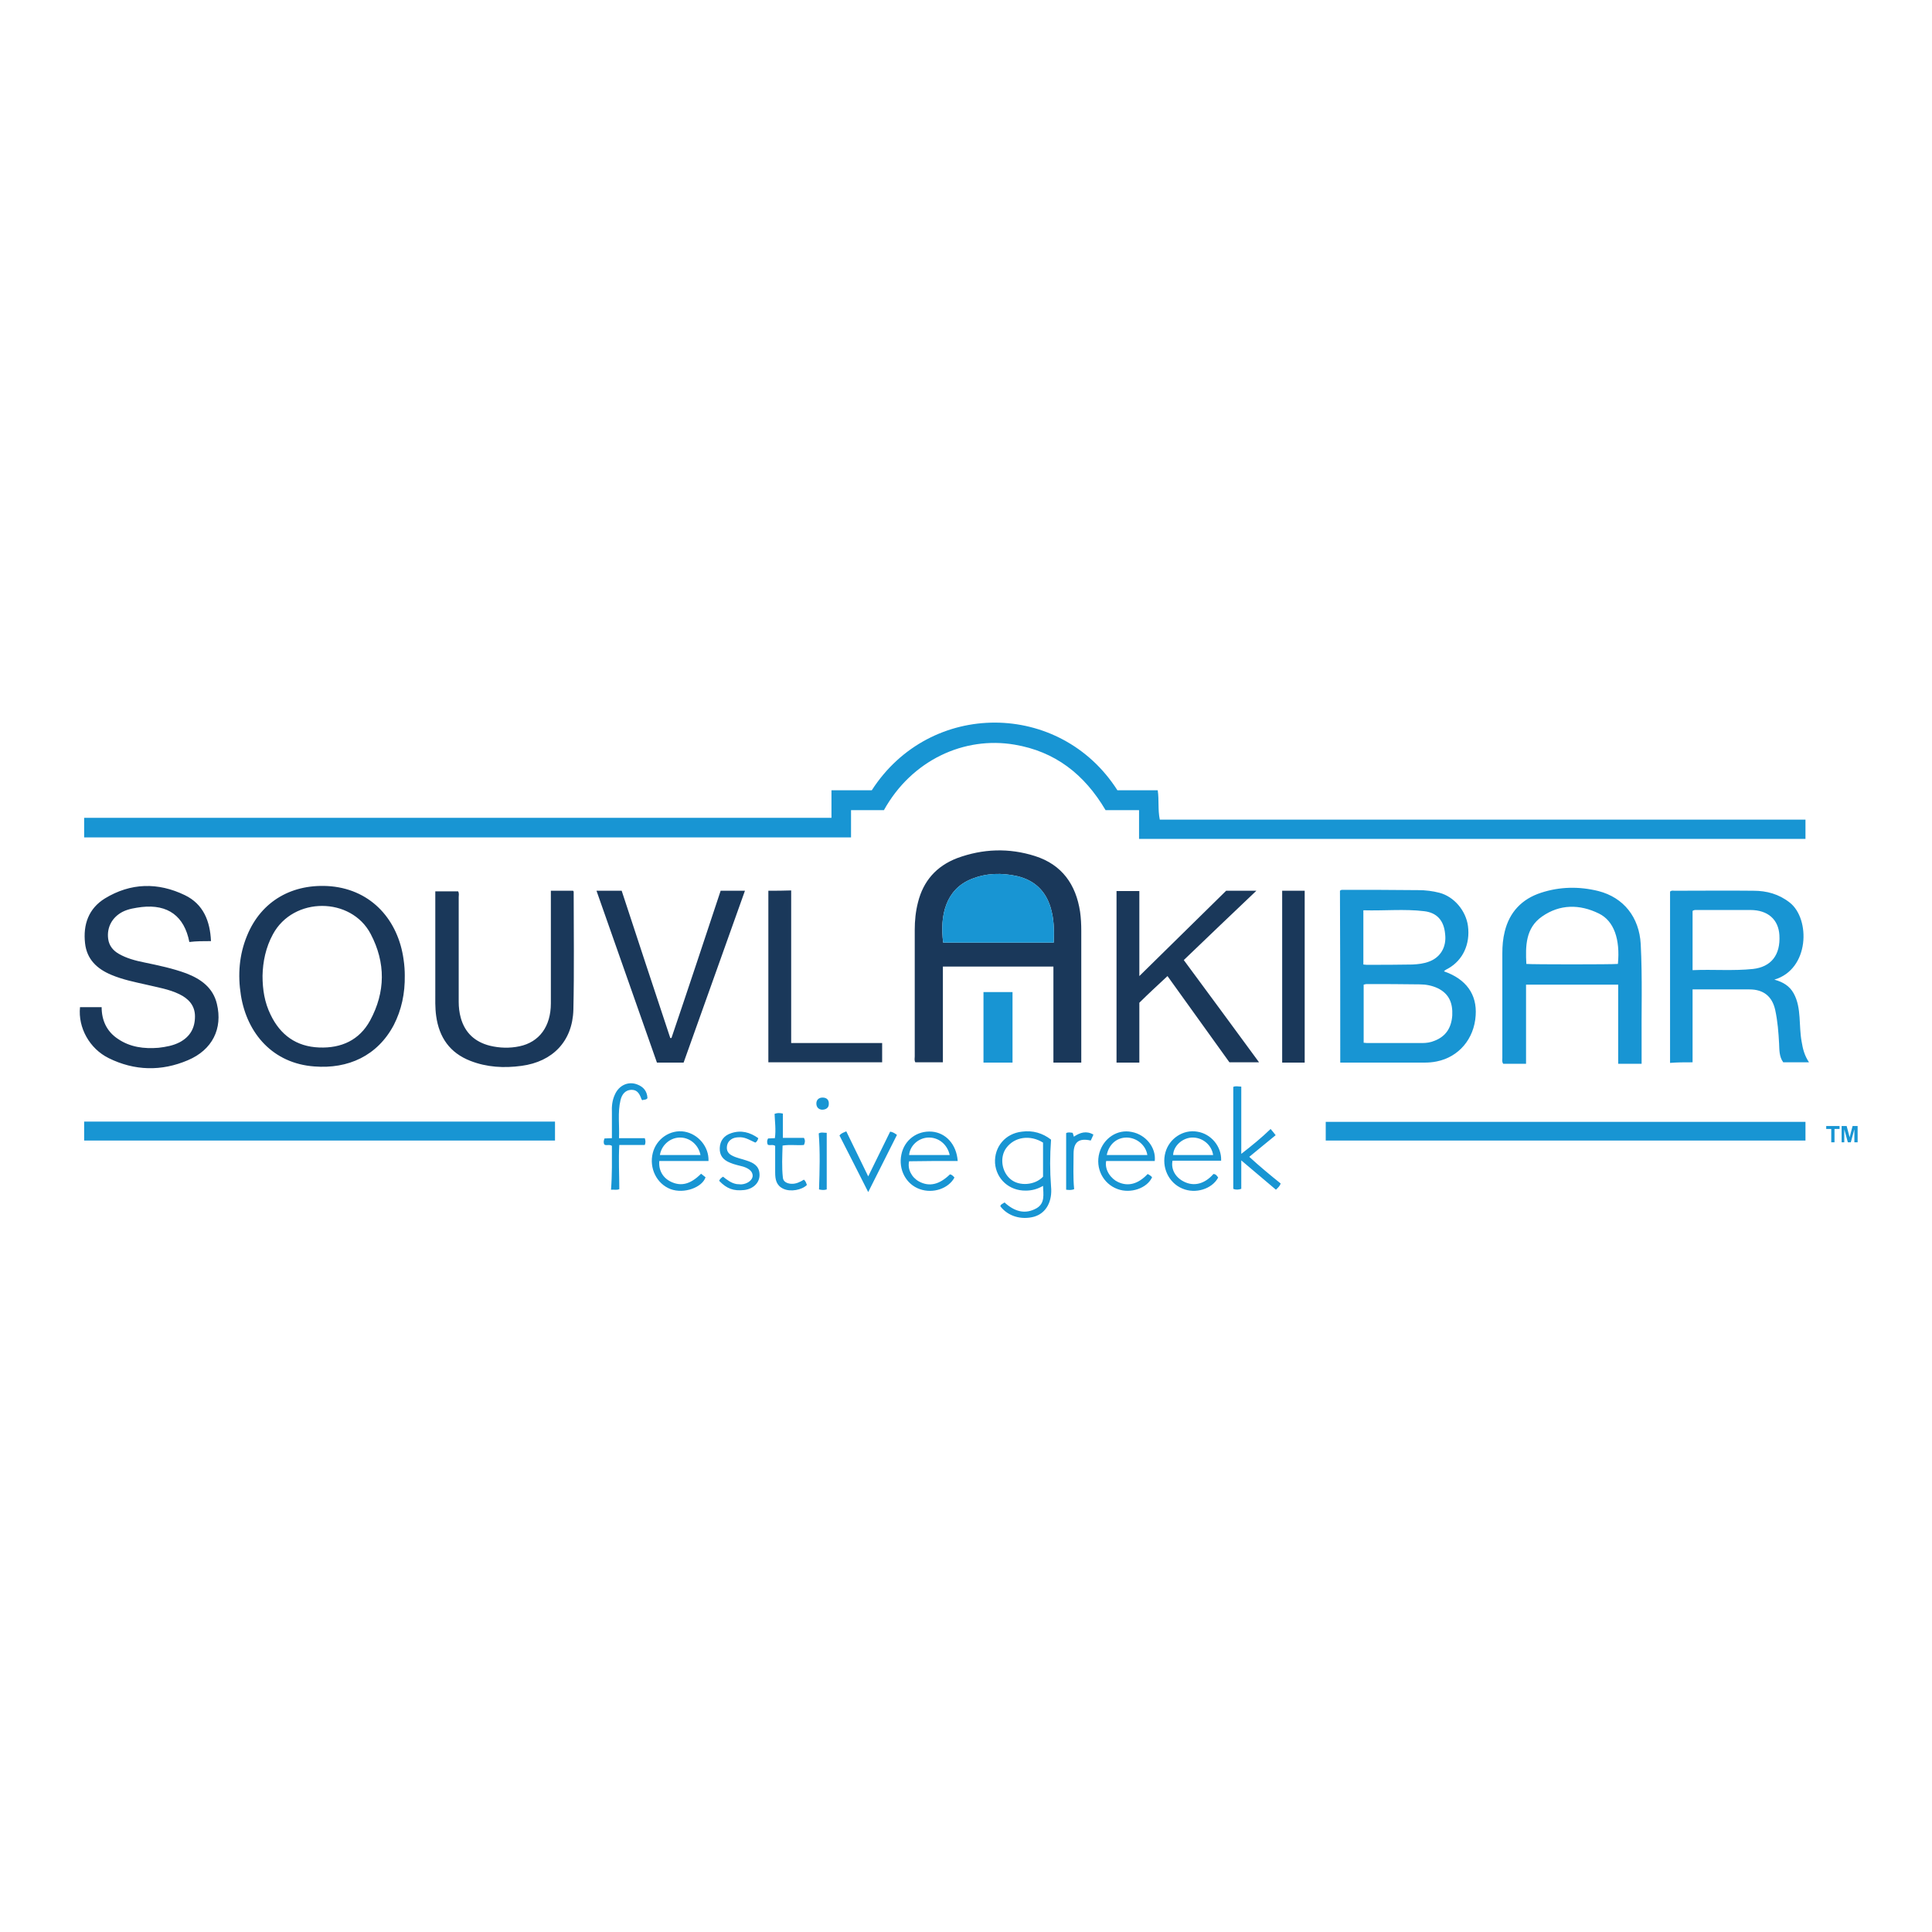 <?xml version="1.0" encoding="utf-8"?>
<!-- Generator: Adobe Illustrator 19.0.0, SVG Export Plug-In . SVG Version: 6.00 Build 0)  -->
<svg version="1.1" id="layer" xmlns="http://www.w3.org/2000/svg" xmlns:xlink="http://www.w3.org/1999/xlink" x="0px" y="0px"
	 viewBox="-153 -46 652 652" style="enable-background:new -153 -46 652 652;" xml:space="preserve">
<style type="text/css">
	.st0{fill:#1A385A;}
	.st1{fill:#1895D3;}
</style>
<path id="XMLID_1_" class="st0" d="M211.9,312.6c-3.2,0-6.2,0-9.4,0c0-10.8,0-21.5,0-32.4c-12.5,0-24.8,0-37.3,0
	c0,10.7,0,21.5,0,32.3c-3.2,0-6.2,0-9.3,0c-0.4-0.7-0.2-1.3-0.2-2c0-14.2,0-28.4,0-42.7c0-3.1,0.3-6.2,1.1-9.3
	c1.8-7.2,6.2-12.2,13.2-14.9c8.7-3.2,17.5-3.5,26.3-0.7c9.1,2.9,13.8,9.6,15.2,18.8c0.3,2.1,0.4,4.3,0.4,6.4c0,14,0,28.1,0,42.1
	C211.9,311.1,211.9,311.7,211.9,312.6 M202.6,272.1c0.2-4.2,0.1-8.2-1.1-12c-1.7-5.5-5.4-9-11.1-10.4c-5.3-1.2-10.6-1.1-15.7,1
	c-8.5,3.5-10.6,12.2-9.4,21.4C177.7,272.1,190.1,272.1,202.6,272.1z M-16.4,283.1c0.1,6.2-1.1,11.7-3.7,16.8
	c-5.5,10.4-15.4,14.9-26.8,14c-13.9-1-22.7-11-24.8-24c-1.1-6.9-0.6-13.7,2.1-20.2c4.8-11.7,15.4-17.7,28.3-16.6
	c13.9,1.3,22.7,11.6,24.5,24.7C-16.5,279.8-16.4,281.7-16.4,283.1 M-64.4,283.3c0,4.7,0.7,9,2.7,13.1c3.3,6.9,8.7,10.8,16.4,11.1
	c7.5,0.3,13.6-2.5,17.2-9.1c5.2-9.6,5.3-19.5,0.2-29.2c-6.6-12.6-26.1-12.7-33,0.1C-63.3,273.7-64.3,278.5-64.4,283.3z M-81.8,271.6
	c-0.3-6.8-2.6-12.5-8.8-15.5c-9.1-4.4-18.3-4.2-27,1.1c-5.5,3.4-7.4,8.8-6.7,15.1c0.6,5.5,4.1,8.7,8.9,10.7
	c3.8,1.6,7.8,2.4,11.8,3.3c3.7,0.9,7.6,1.5,11.1,3.2c3.1,1.5,5.3,3.8,5.3,7.5c0,3.9-1.6,6.8-5.1,8.7c-2.3,1.2-4.7,1.6-7.2,1.9
	c-4.9,0.4-9.6-0.2-13.7-3c-3.8-2.5-5.5-6.3-5.5-10.7c-2.5,0-4.9,0-7.3,0c-0.7,6.9,3.2,14,9.7,17.2c8.7,4.3,17.8,4.5,26.7,0.7
	c8.3-3.5,11.8-10.7,9.8-19c-1.3-5.5-5.4-8.4-10.3-10.3c-4.6-1.7-9.4-2.7-14.2-3.7c-3-0.6-6-1.4-8.6-2.9c-1.9-1.1-3.3-2.7-3.6-5.1
	c-0.5-3.9,1.4-7.3,4.9-9.1c2-1,4.2-1.3,6.4-1.6c8.9-1,14.4,3.1,16.1,11.8C-86.7,271.6-84.3,271.6-81.8,271.6 M241,283.4
	c7.1,9.9,14,19.5,20.9,29.1c3.3,0,6.5,0,10,0c-8.5-11.6-16.9-23-25.4-34.5c8.1-7.8,16.2-15.5,24.5-23.4c-3.6,0-6.9,0-10.2,0
	c-9.7,9.5-19.3,19-29.3,28.8c0-9.9,0-19.3,0-28.7c-2.7,0-5.2,0-7.7,0c0,19.4,0,38.6,0,57.9c2.6,0,5.1,0,7.7,0c0-6.8,0-13.4,0-20.2
	C234.5,289.4,237.7,286.5,241,283.4 M32.9,254.6c0,0.8,0,1.4,0,2.1c0,12,0,23.9,0,35.9c0,7.8-3.9,13.1-10.6,14.5
	c-3.3,0.7-6.7,0.6-10-0.2c-5.1-1.3-8.4-4.4-9.8-9.4c-0.5-1.8-0.7-3.6-0.7-5.4c0-11.8,0-23.5,0-35.3c0-0.7,0.2-1.3-0.2-2
	c-2.6,0-5.1,0-7.7,0c0,0.8,0,1.4,0,2.1c0,10.5,0,21,0,31.4c0,2.9-0.1,5.8,0.3,8.6c1,7.2,4.6,12.4,11.5,15.1
	c5.6,2.2,11.4,2.5,17.3,1.7c10.5-1.4,17.2-8.3,17.5-18.9c0.3-13.3,0.1-26.6,0.1-39.9l-0.2-0.3C38.1,254.6,35.6,254.6,32.9,254.6
	 M90.2,254.6c-5.5,16.6-11,33.2-16.6,49.7l-0.4,0c-5.5-16.6-11-33.2-16.4-49.7c-2.9,0-5.6,0-8.5,0c6.8,19.4,13.6,38.7,20.4,58
	c3.1,0,6,0,9,0c6.9-19.3,13.8-38.6,20.7-58C95.6,254.6,93,254.6,90.2,254.6 M106.3,254.6c0,19.4,0,38.7,0,57.9c12.9,0,25.7,0,38.4,0
	c0-2.2,0-4.2,0-6.5c-10.2,0-20.4,0-30.7,0c0-17.2,0-34.3,0-51.5C111.4,254.6,108.9,254.6,106.3,254.6 M279.7,254.6
	c0,19.4,0,38.7,0,58c2.6,0,5.1,0,7.6,0c0-19.4,0-38.6,0-58C284.8,254.6,282.3,254.6,279.7,254.6"/>
<path id="XMLID_10_" class="st1" d="M-124.6,236.6c0-2.2,0-4.2,0-6.6c84,0,168,0,252.2,0c0-3.2,0-6.2,0-9.3c4.7,0,9.2,0,13.6,0
	c19.7-30.6,63.6-30.3,82.9,0c4.4,0,8.9,0,13.6,0c0.5,3.3,0,6.5,0.7,9.9c72.6,0,145.2,0,217.9,0c0,2.3,0,4.4,0,6.5
	c-74.9,0-149.8,0-224.9,0c0-3.2,0-6.3,0-9.7c-4.1,0-8,0-11.3,0c-7.2-12.2-17.1-19.8-30.7-22.1c-17-2.9-34.7,5.2-44.1,22.1
	c-3.6,0-7.2,0-11.1,0c0,3.1,0,6.1,0,9.2C47.9,236.6-38.3,236.6-124.6,236.6 M299.3,312.6c0.8,0,1.5,0,2.1,0c8.8,0,17.5,0,26.3,0
	c1.4,0,2.8-0.1,4.2-0.4c7.4-1.5,12.6-7.6,13.1-15.5c0.5-7.1-3.2-12.3-10.7-14.9c0.4-0.5,1-0.7,1.5-1c4.9-2.8,7.4-8.2,6.6-14.3
	c-0.7-5.2-4.7-9.9-9.6-11.2c-2.3-0.6-4.7-0.9-7.1-0.9c-8.4-0.1-16.8-0.1-25.2-0.1c-0.4,0-0.9-0.1-1.3,0.3
	C299.3,273.9,299.3,293.1,299.3,312.6 M307.2,286.3c0.4-0.1,0.7-0.2,0.9-0.2c6,0,12,0,18,0.1c2.1,0,4.2,0.4,6.1,1.3
	c3.9,1.9,5.1,5.1,4.9,9.2c-0.3,4.1-2.1,7-5.9,8.5c-1.4,0.6-2.8,0.8-4.3,0.8c-6.2,0-12.4,0-18.6,0c-0.3,0-0.6-0.1-1.1-0.1
	C307.2,299.3,307.2,292.8,307.2,286.3z M327.6,261.5c4.3,0.5,6.7,3.1,7.1,7.8c0.5,4.3-1.6,7.8-5.4,9.2c-1.8,0.7-3.7,0.9-5.6,1
	c-5.2,0.1-10.3,0.1-15.5,0.1c-0.4,0-0.7-0.1-1.1-0.1c0-6.1,0-12,0-18.3C314.2,261.4,320.9,260.7,327.6,261.5z M401,313
	c0-2.1,0-4,0-5.9c-0.1-11.5,0.3-23-0.3-34.5c-0.5-9-5.7-15.7-14.3-17.9c-6.5-1.6-13-1.5-19.4,0.6c-6.4,2.1-10.6,6.5-12.2,13.1
	c-0.6,2.4-0.8,4.8-0.8,7.3c0,11.8,0,23.5,0,35.3c0,0.6-0.2,1.3,0.3,2c2.5,0,5,0,7.7,0c0-9,0-17.8,0-26.7c10.4,0,20.7,0,31.1,0
	c0,9,0,17.8,0,26.7C395.8,313,398.3,313,401,313 M362.1,279.3c-0.3-6-0.3-12.1,5.3-16c6-4.2,12.7-4.2,19.2-1c5.1,2.5,7.2,8.7,6.4,17
	C391.2,279.5,363.9,279.5,362.1,279.3z M418.2,312.5c0-8.2,0-16.4,0-24.6c6.5,0,12.8,0,19.2,0c4.8,0,7.7,2.4,8.7,7
	c0.8,3.7,1.1,7.5,1.3,11.3c0.1,2.1,0,4.4,1.4,6.3c2.9,0,5.7,0,8.7,0c-1.5-2.2-2.1-4.5-2.5-7c-0.5-2.7-0.5-5.5-0.7-8.2
	c-0.2-2.8-0.6-5.6-2-8.1c-1.4-2.5-3.6-3.8-6.5-4.6c11.9-3.5,12.2-20.5,5.2-26c-3.7-2.9-7.8-4-12.3-4c-8.8-0.1-17.7,0-26.5,0
	c-0.5,0-1.1-0.2-1.6,0.3c0,19.2,0,38.4,0,57.8C413,312.5,415.4,312.5,418.2,312.5 M418.2,261.4c0.6-0.4,1.1-0.3,1.7-0.3
	c5.9,0,11.9,0,17.8,0c5.9,0,9.5,3.2,9.8,8.5c0.4,6.7-2.8,10.7-8.9,11.4c-6.7,0.7-13.5,0.1-20.4,0.4
	C418.2,274.5,418.2,267.9,418.2,261.4z M294.4,338.9c54.1,0,108,0,161.9,0c0-2.2,0-4.2,0-6.3c-54,0-108,0-161.9,0
	C294.4,334.8,294.4,336.8,294.4,338.9 M-124.6,338.9c53,0,105.9,0,158.9,0c0-2.2,0-4.2,0-6.4c-53,0-105.9,0-158.9,0
	C-124.6,334.7-124.6,336.7-124.6,338.9 M188.7,312.6c0-8,0-15.9,0-23.8c-3.4,0-6.6,0-9.8,0c0,8,0,15.8,0,23.8
	C182.1,312.6,185.3,312.6,188.7,312.6 M201.7,338.6c-2.8-2.2-6.2-3.2-9.8-2.7c-5.6,0.6-9.4,5.1-9.1,10.6c0.4,5.4,4.8,9.4,10.4,9.3
	c2,0,3.9-0.5,5.8-1.6c0.1,2.9,0.7,5.8-2.1,7.5c-4,2.3-7.6,1.1-10.9-1.9c-0.3,0.2-0.6,0.4-0.8,0.5c-0.3,0.2-0.6,0.4-0.6,0.8
	c2.5,3.3,7,4.7,11.4,3.5c4.1-1.2,6.2-5.2,5.7-10.2C201.3,349.2,201.3,344,201.7,338.6 M188.1,352c-3.1-2.5-3.8-7.5-1.5-10.6
	c2.8-3.8,8.1-4.5,12.4-1.8c0,3.8,0,7.6,0,11.5C196.3,354,191,354.4,188.1,352z M268.6,344.4c3.1-2.5,5.9-4.9,8.9-7.3
	c-0.6-0.8-1.1-1.4-1.7-2.1c-3.1,3-6.3,5.6-9.9,8.4c0-7.8,0-15.3,0-22.7c-1,0-1.9-0.3-2.7,0.1c0,11.5,0,22.9,0,34.4
	c0.9,0.4,1.8,0.3,2.7,0c0-3.1,0-6.2,0-9.6c4,3.4,7.8,6.6,11.7,9.9c0.7-0.7,1.3-1.2,1.6-2.1C275.7,350.6,272.2,347.7,268.6,344.4
	 M258.1,351.4c-0.4-0.6-0.8-1.2-1.6-1.2c-2.9,3.3-6.5,4.3-9.9,2.6c-2.9-1.4-4.5-4.2-3.9-7.1c5.4,0,10.9,0,16.4,0
	c0.2-4.8-3.4-9.1-8.1-9.8c-4.7-0.8-9.4,2.3-10.7,7c-1.4,5,1.1,10.3,5.7,12.2C250.4,357,256,355.3,258.1,351.4 M242.9,343.8
	c0.1-3,3-5.7,6.2-5.9c3.6-0.2,6.8,2.4,7.3,5.9C251.9,343.8,247.4,343.8,242.9,343.8z M83.6,350.1c-3.5,3.5-6.7,4.4-10.2,2.7
	c-2.7-1.3-4.2-3.9-3.9-7c5.5,0,11.1,0,16.6,0c0.2-4.8-3.5-9.1-8.1-9.9c-4.8-0.8-9.5,2.4-10.7,7.2c-1.3,5.1,1.3,10.4,6,12.2
	c4.6,1.7,10.7-0.6,11.8-4C84.6,350.9,84.1,350.5,83.6,350.1 M76.1,337.9c3.5-0.2,6.6,2.3,7.3,5.9c-4.6,0-9.1,0-13.7,0
	C70.2,340.6,72.9,338.1,76.1,337.9z M64.6,338.1c-2.9,0-5.6,0-8.7,0c0.2-4.4-0.5-8.6,0.5-12.8c0.5-2.2,1.8-3.4,3.5-3.5
	c1.8-0.1,2.8,0.8,3.6,3.2l0.3,0.3c0.5-0.3,1.2,0,1.7-0.7c-0.1-2.3-1.3-3.8-3.4-4.6c-3-1.2-6.2,0.2-7.6,3.4c-0.9,1.9-1.1,4-1,6.1
	c0,2.8,0,5.7,0,8.6c-1,0-1.8,0.1-2.5,0.1c-0.3,0.8-0.4,1.5,0,2.1c0.8,0.4,1.6-0.2,2.5,0.4c0,4.8,0.1,9.7-0.3,14.8
	c1.1-0.1,1.9,0.2,2.8-0.2c0-4.9-0.3-9.9,0-14.9c1.6,0,3,0,4.4,0c1.4,0,2.8,0,4.2,0C64.9,339.7,64.9,339,64.6,338.1 M170.2,345.8
	c-0.4-5.6-4-9.5-8.7-9.9c-5-0.4-9.3,2.8-10.3,7.7c-1.1,5.1,1.6,10.1,6.2,11.7c4.5,1.6,9.7-0.2,11.7-3.9c-0.4-0.5-0.9-1-1.5-1.1
	c-3.6,3.5-7,4.3-10.5,2.4c-2.5-1.4-3.9-4.2-3.3-6.8C159,345.8,164.5,345.8,170.2,345.8 M153.8,343.8c0.3-3.2,3.1-5.7,6.3-5.9
	c3.5-0.2,6.6,2.2,7.4,5.9C162.9,343.8,158.3,343.8,153.8,343.8z M234.3,350.2c-3.2,3.4-6.6,4.3-10,2.7c-2.2-1-4.6-3.9-4-7.1
	c5.5,0,10.9,0,16.4,0c0.5-4.5-3-8.9-7.8-9.8c-4.8-1-9.5,2.1-10.9,7.1c-1.4,5.1,1.2,10.4,6.2,12.2c4.4,1.6,9.9-0.3,11.6-4
	C235.4,350.8,234.9,350.5,234.3,350.2 M220.5,343.8c0.7-3.6,3.4-6,6.9-5.9c3.3,0.1,6.3,2.6,6.8,5.9
	C229.6,343.8,225.1,343.8,220.5,343.8z M118.3,338c-2.3,0-4.6,0-7.1,0c0-2.9,0-5.5,0-8.2c-1-0.2-1.8-0.3-2.8,0.1
	c0.1,2.7,0.5,5.4,0.1,8.2c-0.8,0-1.6,0.1-2.3,0.1c-0.4,0.7-0.4,1.4-0.1,2.1c0.8,0.4,1.6-0.2,2.5,0.4c0,2.9,0,6,0,9
	c0,2.4,0.4,4.4,2.8,5.5c2.4,1.1,6.2,0.4,7.9-1.3c-0.2-0.6-0.4-1.3-1-1.8c-1.3,0.8-2.7,1.5-4.3,1.4c-1.4-0.1-2.7-0.7-2.8-2.1
	c-0.4-3.6-0.2-7.2-0.1-10.8c2.5-0.4,4.9,0,7.2-0.2C118.7,339.5,118.8,338.9,118.3,338 M102.9,338.1c-2.8-2-5.8-2.8-9.1-1.7
	c-2.5,0.8-3.8,2.6-3.9,5c-0.1,2.4,1,4,3.5,5c1.4,0.6,2.9,0.9,4.4,1.3c2.2,0.7,3.3,1.8,3.2,3.3c-0.2,1.4-1.9,2.6-3.9,2.7
	c-0.5,0-1-0.1-1.5-0.1c-1.8-0.3-3.2-1.4-4.6-2.5c-0.6,0.4-1.1,0.8-1.3,1.4c2.6,2.7,4.9,3.5,8.5,3.1c3.2-0.4,5.4-2.7,5.1-5.6
	c-0.2-2.6-2.1-3.6-4.2-4.3c-1.7-0.6-3.5-0.9-5-1.7c-1.2-0.6-1.9-1.5-1.8-2.9c0.1-1.4,0.8-2.3,2-2.9c0.9-0.4,1.8-0.4,2.7-0.4
	c1.8,0.1,3.3,1.1,4.9,1.8C102.3,339.4,102.7,338.9,102.9,338.1 M130.3,337.2c3.2,6.3,6.4,12.5,9.7,19.1c3.3-6.6,6.5-12.9,9.7-19.3
	c-0.8-0.6-1.5-1-2.3-1.1c-2.4,4.9-4.8,9.8-7.4,15.1c-2.6-5.4-5-10.2-7.4-15.2C131.8,336.2,131,336.3,130.3,337.2 M209.5,355.3
	c-0.4-3.9-0.2-7.9-0.2-11.9c0-4,1.8-5.4,5.8-4.5c0.3-0.6,0.6-1.3,0.9-2c-2.4-1.4-4.5-0.7-6.6,0.7c-0.1-0.5-0.3-0.9-0.4-1.3
	c-0.8-0.1-1.5-0.3-2.2,0.1c0,6.4,0,12.7,0,19.1C207.8,355.6,208.6,355.7,209.5,355.3 M126,355.4c0-6.4,0-12.7,0-19.1
	c-1,0-1.9-0.3-2.7,0.2c0.5,6.3,0.3,12.6,0.1,18.9C124.3,355.6,125.1,355.7,126,355.4 M124.4,328.5c1.4,0,2.3-0.7,2.3-1.9
	c0.1-1.4-0.7-2.2-2.1-2.2c-1.3,0-2.1,0.8-2.1,2C122.5,327.6,123.2,328.4,124.4,328.5 M202.6,272.1c0.2-4.2,0.1-8.2-1.1-12
	c-1.7-5.5-5.4-9-11.1-10.4c-5.3-1.2-10.6-1.1-15.7,1c-8.5,3.5-10.6,12.2-9.4,21.4C177.7,272.1,190.1,272.1,202.6,272.1 M465,339.5
	h1.1v-4.5h1.7v-1h-4.5v1h1.7V339.5 M469.4,339.5v-4.4l1.2,4.4h1l1.2-4.4v4.4h1.1V334h-1.7l-1,3.8l-1-3.8h-1.7v5.5H469.4z"/>
</svg>
